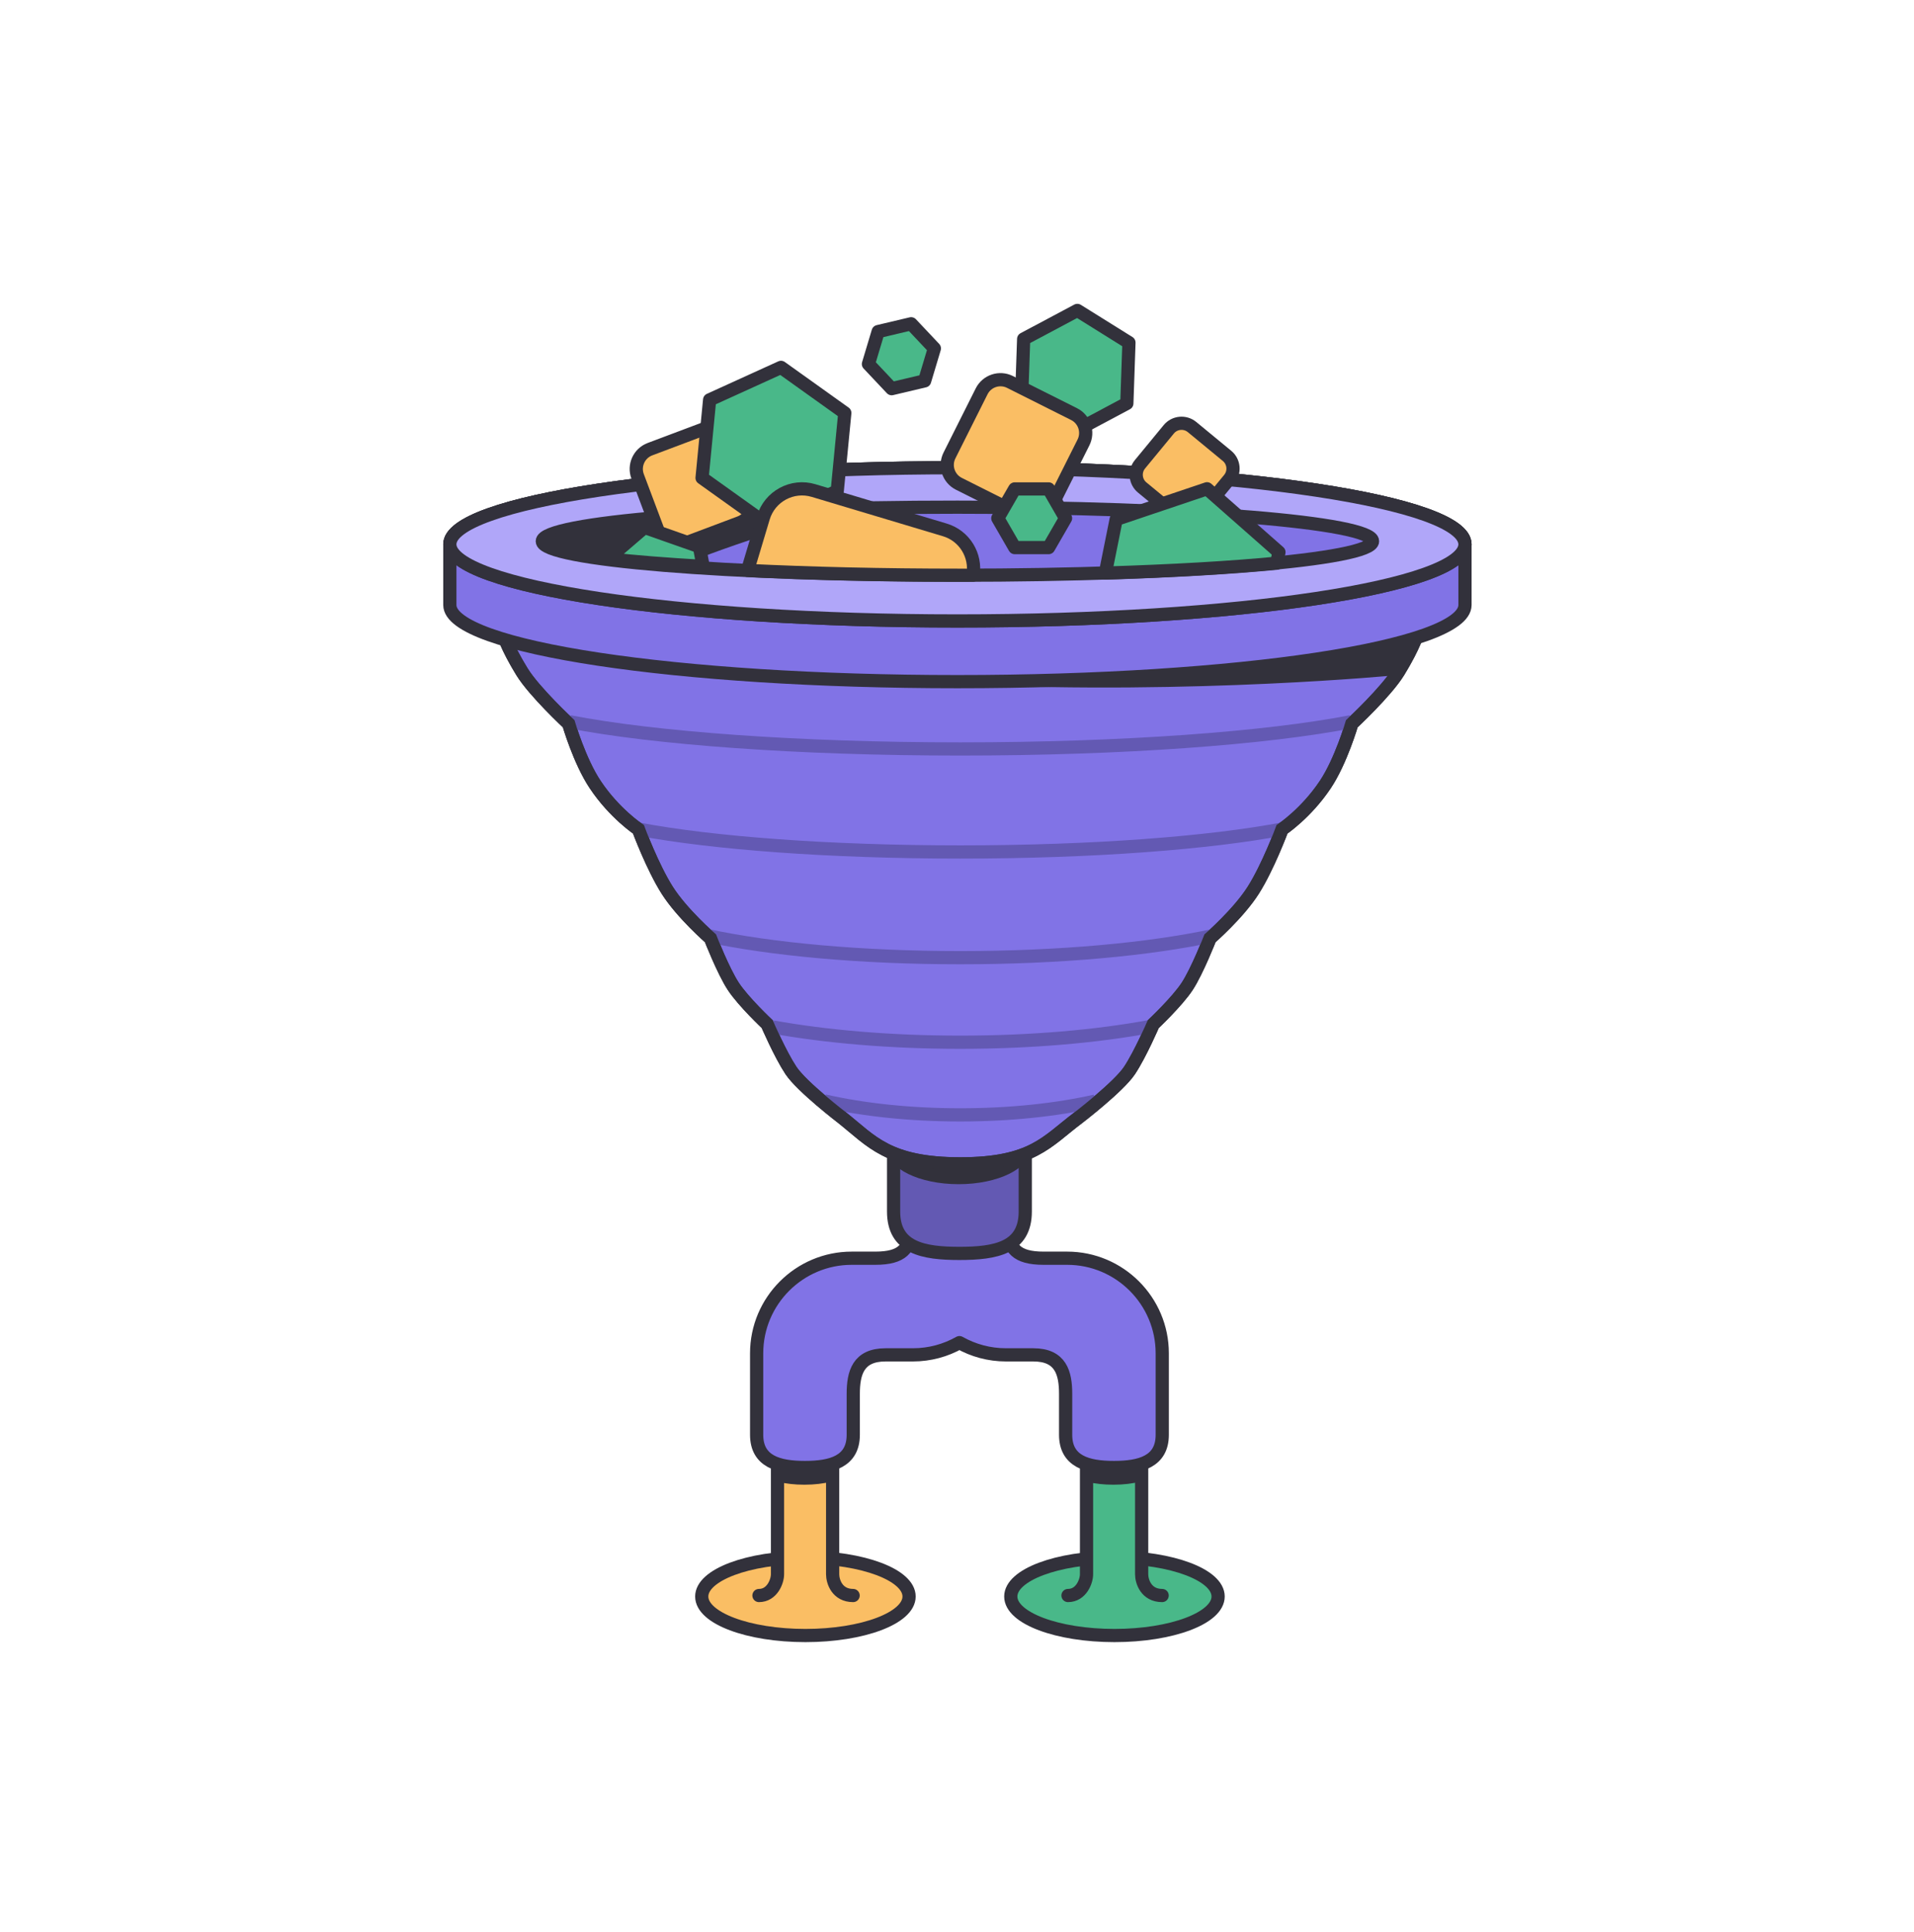 <svg width="110" height="111" viewBox="0 0 110 111" fill="none" xmlns="http://www.w3.org/2000/svg">
	<path d="M46.288 93.977C49.578 93.977 52.246 92.973 52.246 91.734C52.246 90.496 49.578 89.492 46.288 89.492C42.997 89.492 40.33 90.496 40.33 91.734C40.33 92.973 42.997 93.977 46.288 93.977Z" fill="#FABE64" stroke="#32313B" stroke-width="0.759" stroke-miterlimit="10" stroke-linejoin="round" />
	<path d="M43.619 91.678C44.376 91.678 44.684 90.865 44.684 90.456V81.714C44.684 80.946 45.307 80.323 46.075 80.323H46.462C47.23 80.323 47.853 80.946 47.853 81.714V90.456C47.853 90.865 48.105 91.678 49.03 91.678" fill="#FABE64" />
	<path d="M43.619 91.678C44.376 91.678 44.684 90.865 44.684 90.456V81.714C44.684 80.946 45.307 80.323 46.075 80.323H46.462C47.23 80.323 47.853 80.946 47.853 81.714V90.456C47.853 90.865 48.105 91.678 49.03 91.678" stroke="#32313B" stroke-width="0.759" stroke-miterlimit="10" stroke-linecap="round" stroke-linejoin="round" />
	<path d="M64.049 93.977C67.339 93.977 70.007 92.973 70.007 91.734C70.007 90.496 67.339 89.492 64.049 89.492C60.758 89.492 58.091 90.496 58.091 91.734C58.091 92.973 60.758 93.977 64.049 93.977Z" fill="#49B889" stroke="#32313B" stroke-width="0.759" stroke-miterlimit="10" stroke-linejoin="round" />
	<path d="M61.379 91.678C62.136 91.678 62.444 90.865 62.444 90.456V81.714C62.444 80.946 63.067 80.323 63.835 80.323H64.221C64.99 80.323 65.612 80.946 65.612 81.714V90.456C65.612 90.865 65.865 91.678 66.79 91.678" fill="#49B889" />
	<path d="M61.379 91.678C62.136 91.678 62.444 90.865 62.444 90.456V81.714C62.444 80.946 63.067 80.323 63.835 80.323H64.221C64.99 80.323 65.612 80.946 65.612 81.714V90.456C65.612 90.865 65.865 91.678 66.79 91.678" stroke="#32313B" stroke-width="0.759" stroke-miterlimit="10" stroke-linecap="round" stroke-linejoin="round" />
	<path d="M61.332 72.297C61.332 72.297 60.823 72.297 59.979 72.297C58.387 72.297 58.013 71.698 57.929 70.718V66.785C57.929 65.251 56.686 64.008 55.152 64.008C55.148 64.008 55.144 64.009 55.14 64.009C55.136 64.009 55.132 64.008 55.129 64.008C53.595 64.008 52.352 65.251 52.352 66.785V70.718C52.268 71.698 51.894 72.297 50.302 72.297C49.457 72.297 48.948 72.297 48.948 72.297C45.936 72.297 43.485 74.748 43.485 77.761V82.442C43.485 83.975 44.728 84.322 46.261 84.322C47.795 84.322 49.038 83.975 49.038 82.442C49.038 82.442 49.038 81.291 49.038 80.095C49.038 78.9 49.311 77.85 50.893 77.85C52.238 77.85 52.465 77.85 52.465 77.85C53.437 77.85 54.349 77.594 55.14 77.148C55.932 77.594 56.844 77.85 57.816 77.85C57.816 77.85 58.042 77.85 59.387 77.85C60.97 77.85 61.243 78.9 61.243 80.095C61.243 81.291 61.243 82.442 61.243 82.442C61.243 83.975 62.486 84.322 64.019 84.322C65.553 84.322 66.796 83.975 66.796 82.442V77.761C66.796 74.748 64.345 72.297 61.332 72.297Z" fill="#8173E6" stroke="#32313B" stroke-width="0.759" stroke-miterlimit="10" stroke-linejoin="round" />
	<path d="M58.923 69.614C58.923 71.704 57.229 72.021 55.139 72.021C53.05 72.021 51.356 71.704 51.356 69.614V50.896C51.356 48.807 53.05 47.113 55.139 47.113C57.229 47.113 58.923 48.807 58.923 50.896V69.614Z" fill="#6359B3" stroke="#32313B" stroke-width="0.759" stroke-miterlimit="10" />
	<path d="M55.093 68.043C57.356 68.043 59.191 67.143 59.191 66.032C59.191 64.921 57.356 64.02 55.093 64.02C52.829 64.02 50.994 64.921 50.994 66.032C50.994 67.143 52.829 68.043 55.093 68.043Z" fill="#32313B" />
	<path d="M55.186 32.319C40.557 32.319 28.698 33.77 28.698 35.559C28.698 35.559 28.683 36.451 29.994 38.591C30.706 39.752 32.683 41.586 32.683 41.586C32.683 41.586 33.303 43.727 34.205 45.079C35.309 46.736 36.693 47.653 36.693 47.653C36.693 47.653 37.494 49.813 38.346 51.154C39.199 52.495 40.833 53.915 40.833 53.915C40.833 53.915 41.566 55.796 42.143 56.676C42.72 57.556 44.095 58.849 44.095 58.849C44.095 58.849 44.833 60.567 45.456 61.508C46.08 62.449 48.417 64.238 48.417 64.238C50.083 65.559 51.028 66.875 55.186 66.875C59.345 66.875 60.157 65.586 61.956 64.238C61.956 64.238 64.292 62.449 64.916 61.508C65.54 60.567 66.278 58.849 66.278 58.849C66.278 58.849 67.653 57.556 68.23 56.676C68.806 55.796 69.54 53.915 69.54 53.915C69.54 53.915 71.174 52.495 72.026 51.154C72.879 49.813 73.68 47.653 73.68 47.653C73.68 47.653 75.063 46.736 76.168 45.079C77.07 43.727 77.69 41.586 77.69 41.586C77.69 41.586 79.667 39.752 80.378 38.591C81.69 36.451 81.674 35.559 81.674 35.559C81.674 33.77 69.815 32.319 55.186 32.319Z" fill="#8173E6" stroke="#32313B" stroke-width="0.759" stroke-miterlimit="10" />
	<path d="M66.093 58.984C63.028 59.551 59.259 59.886 55.185 59.886C51.169 59.886 47.451 59.561 44.409 59.009" stroke="#6359B3" stroke-width="0.759" stroke-miterlimit="10" />
	<path d="M62.944 63.27C60.743 63.768 58.069 64.06 55.186 64.06C52.278 64.06 49.583 63.763 47.37 63.257" stroke="#6359B3" stroke-width="0.759" stroke-miterlimit="10" />
	<path d="M69.735 53.755C66.105 54.538 60.93 55.028 55.186 55.028C49.46 55.028 44.3 54.541 40.672 53.763" stroke="#6359B3" stroke-width="0.759" stroke-miterlimit="10" />
	<path d="M84.195 31.277C84.195 28.845 71.134 26.874 55.024 26.874C38.913 26.874 25.853 28.845 25.853 31.277C25.853 31.734 25.853 34.307 25.853 34.764C25.853 37.195 38.913 39.167 55.024 39.167C71.134 39.167 84.195 37.195 84.195 34.764C84.195 34.307 84.195 31.734 84.195 31.277Z" fill="#8173E6" stroke="#32313B" stroke-width="0.759" stroke-miterlimit="10" />
	<path d="M55.024 35.68C71.134 35.68 84.194 33.709 84.194 31.277C84.194 28.846 71.134 26.875 55.024 26.875C38.913 26.875 25.853 28.846 25.853 31.277C25.853 33.709 38.913 35.68 55.024 35.68Z" fill="#8173E6" stroke="#32313B" stroke-width="0.759" stroke-miterlimit="10" />
	<path d="M55.024 35.68C71.134 35.68 84.194 33.709 84.194 31.277C84.194 28.846 71.134 26.875 55.024 26.875C38.913 26.875 25.853 28.846 25.853 31.277C25.853 33.709 38.913 35.68 55.024 35.68Z" fill="#B0A6F9" stroke="#32313B" stroke-width="0.759" stroke-miterlimit="10" />
	<path d="M55.024 33.053C68.2 33.053 78.882 32.177 78.882 31.098C78.882 30.017 68.2 29.142 55.024 29.142C41.847 29.142 31.166 30.017 31.166 31.098C31.166 32.177 41.847 33.053 55.024 33.053Z" fill="#8173E6" stroke="#32313B" stroke-width="0.759" stroke-miterlimit="10" />
	<path d="M39.093 32.495C39.093 32.495 46.031 29.638 50.656 29.23C50.656 29.23 32.428 29.503 31.203 30.999C31.203 30.999 32.427 32.223 39.093 32.495Z" fill="#32313B" />
	<path d="M43.22 28.469C43.456 29.096 43.139 29.797 42.511 30.033L39.385 31.209C38.758 31.445 38.057 31.128 37.821 30.5L36.645 27.375C36.409 26.747 36.726 26.047 37.354 25.81L40.48 24.634C41.107 24.398 41.808 24.715 42.044 25.343L43.22 28.469Z" fill="#FABE64" stroke="#32313B" stroke-width="0.759" stroke-miterlimit="10" stroke-linejoin="round" />
	<path d="M55.518 39.332C55.518 39.332 76.99 38.557 81.404 36.708C81.404 36.708 80.748 38.259 80.27 38.795C80.27 38.795 68.7 39.928 55.518 39.332Z" fill="#32313B" />
	<path d="M40.349 27.46L40.783 22.975L44.885 21.109L48.552 23.728L48.117 28.214L44.016 30.08L40.349 27.46Z" fill="#49B889" stroke="#32313B" stroke-width="0.759" stroke-miterlimit="10" stroke-linejoin="round" />
	<path d="M61.677 24.823L58.711 22.973L58.831 19.48L61.916 17.837L64.882 19.687L64.761 23.18L61.677 24.823Z" fill="#49B889" stroke="#32313B" stroke-width="0.759" stroke-miterlimit="10" stroke-linejoin="round" />
	<path d="M68.99 29.54C68.657 29.945 68.06 30.002 67.656 29.669L65.644 28.012C65.24 27.68 65.183 27.082 65.515 26.678L67.172 24.666C67.505 24.262 68.103 24.205 68.507 24.537L70.519 26.195C70.922 26.527 70.98 27.125 70.647 27.529L68.99 29.54Z" fill="#FABE64" stroke="#32313B" stroke-width="0.759" stroke-miterlimit="10" stroke-linejoin="round" />
	<path d="M60.42 29.107C60.12 29.706 59.39 29.948 58.79 29.647L55.108 27.799C54.509 27.499 54.267 26.769 54.568 26.17L56.415 22.487C56.716 21.888 57.446 21.646 58.045 21.947L61.728 23.794C62.327 24.095 62.569 24.825 62.268 25.424L60.42 29.107Z" fill="#FABE64" stroke="#32313B" stroke-width="0.759" stroke-miterlimit="10" stroke-linejoin="round" />
	<path d="M73.376 32.361L73.503 31.727L69.368 28.085L64.147 29.845L63.527 32.929C67.381 32.811 70.762 32.614 73.376 32.361Z" fill="#49B889" stroke="#32313B" stroke-width="0.759" stroke-miterlimit="10" stroke-linejoin="round" />
	<path d="M55.198 33.053C55.44 33.053 55.681 33.053 55.921 33.052C56.113 31.916 55.434 30.787 54.301 30.448L46.76 28.188C45.532 27.82 44.239 28.516 43.871 29.744L42.962 32.777C46.54 32.952 50.725 33.053 55.198 33.053Z" fill="#FABE64" stroke="#32313B" stroke-width="0.759" stroke-miterlimit="10" stroke-linejoin="round" />
	<path d="M40.41 32.547L40.196 31.412L37.041 30.303L34.936 32.109C36.462 32.278 38.312 32.426 40.41 32.547Z" fill="#49B889" stroke="#32313B" stroke-width="0.759" stroke-miterlimit="10" stroke-linejoin="round" />
	<path d="M58.318 31.465L57.345 29.779L58.318 28.093H60.265L61.238 29.779L60.265 31.465H58.318Z" fill="#49B889" stroke="#32313B" stroke-width="0.759" stroke-miterlimit="10" stroke-linejoin="round" />
	<path d="M49.91 20.917L50.469 19.052L52.364 18.604L53.699 20.02L53.14 21.885L51.245 22.333L49.91 20.917Z" fill="#49B889" stroke="#32313B" stroke-width="0.759" stroke-miterlimit="10" stroke-linejoin="round" />
	<path d="M77.641 41.472C72.778 42.415 64.535 43.035 55.186 43.035C45.842 43.035 37.604 42.416 32.739 41.474" stroke="#6359B3" stroke-width="0.759" stroke-miterlimit="10" />
	<path d="M73.769 47.623C69.556 48.431 62.801 48.955 55.186 48.955C47.648 48.955 40.953 48.442 36.732 47.648" stroke="#6359B3" stroke-width="0.759" stroke-miterlimit="10" />
	<path d="M29.085 36.877C29.277 37.323 29.564 37.89 29.994 38.59C30.705 39.751 32.682 41.586 32.682 41.586C32.682 41.586 33.302 43.726 34.205 45.079C35.309 46.735 36.693 47.652 36.693 47.652C36.693 47.652 37.494 49.812 38.346 51.153C39.199 52.494 40.833 53.914 40.833 53.914C40.833 53.914 41.566 55.795 42.143 56.675C42.72 57.555 44.095 58.849 44.095 58.849C44.095 58.849 44.833 60.566 45.456 61.507C46.08 62.448 48.416 64.237 48.416 64.237C50.083 65.558 51.028 66.875 55.186 66.875C59.345 66.875 60.157 65.585 61.956 64.237C61.956 64.237 64.292 62.448 64.916 61.507C65.54 60.567 66.277 58.849 66.277 58.849C66.277 58.849 67.653 57.555 68.229 56.675C68.806 55.795 69.54 53.914 69.54 53.914C69.54 53.914 71.173 52.494 72.026 51.153C72.879 49.812 73.679 47.652 73.679 47.652C73.679 47.652 75.063 46.735 76.168 45.079C77.07 43.726 77.69 41.586 77.69 41.586C77.69 41.586 79.667 39.751 80.378 38.59C80.832 37.849 81.127 37.258 81.319 36.802" stroke="#32313B" stroke-width="0.759" stroke-miterlimit="10" />
	<path d="M44.746 85.15C45.161 85.251 45.672 85.311 46.226 85.311C46.813 85.311 47.353 85.244 47.782 85.131V84.122H44.746V85.15Z" fill="#32313B" />
	<path d="M62.505 85.15C62.921 85.251 63.431 85.311 63.985 85.311C64.573 85.311 65.112 85.244 65.541 85.131V84.122H62.505V85.15Z" fill="#32313B" />
</svg>
